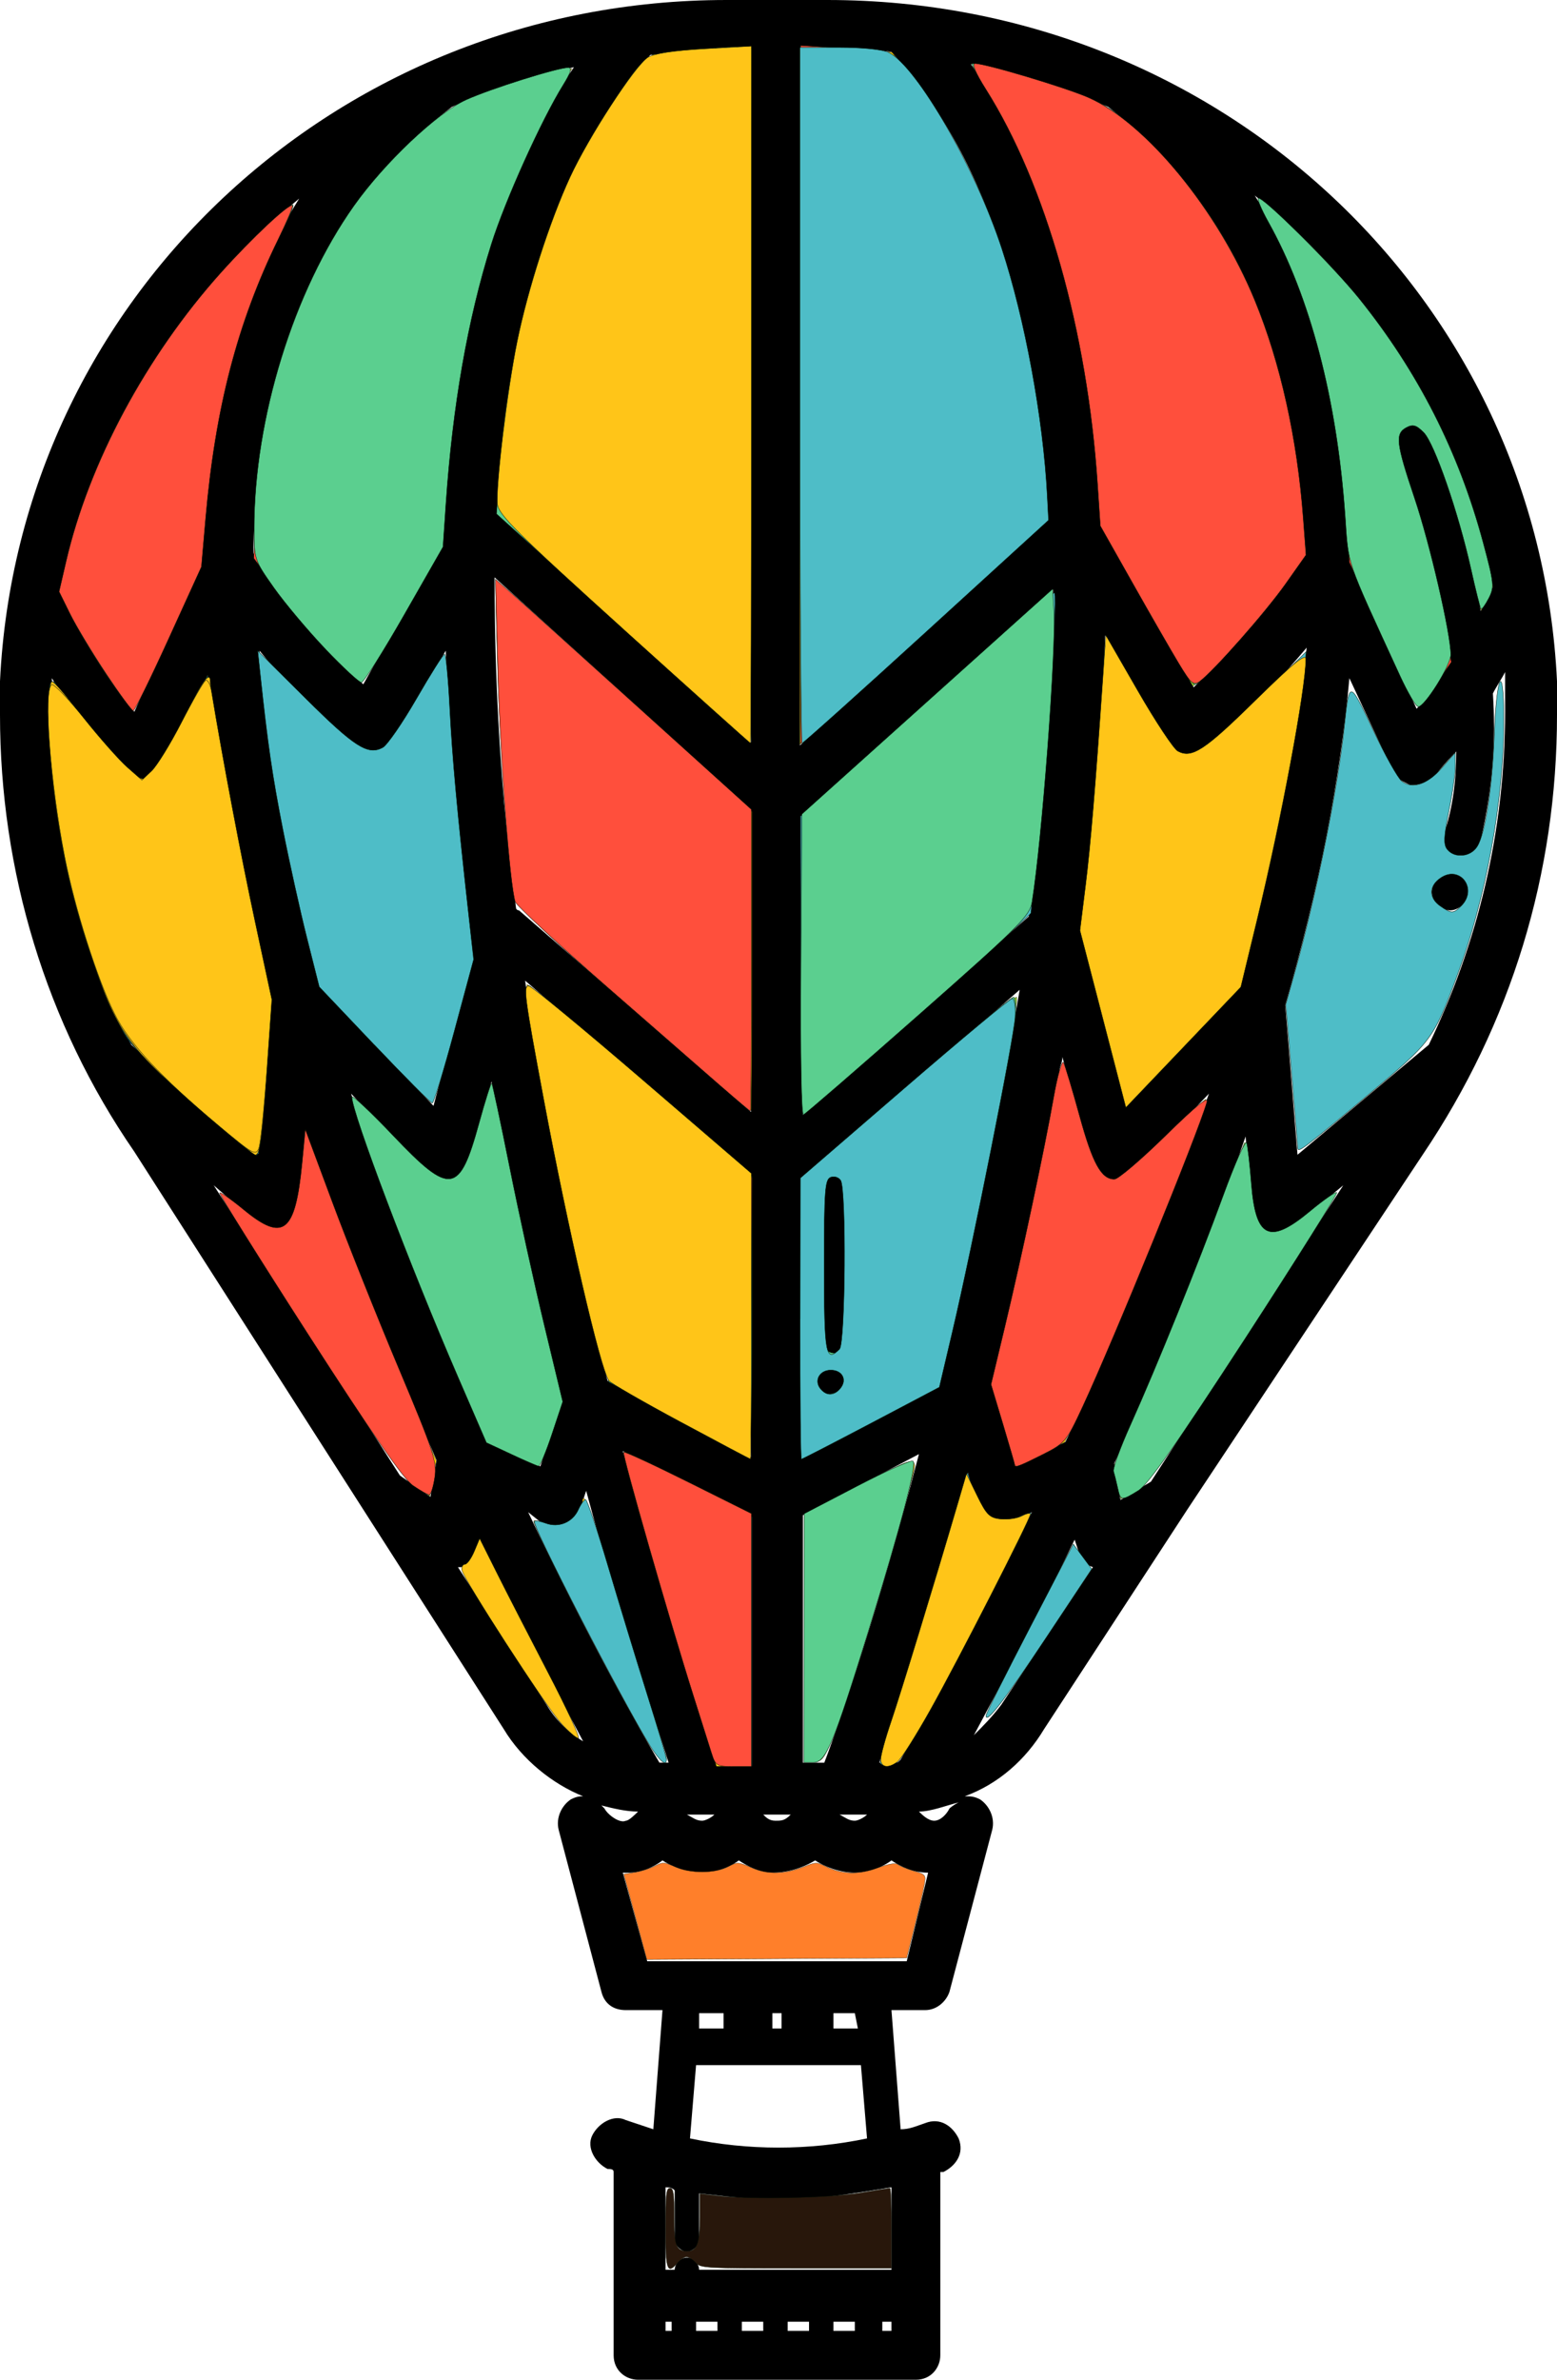 <?xml version="1.0" encoding="UTF-8" standalone="no"?>
<svg
   xmlns:dc="http://purl.org/dc/elements/1.1/"
   xmlns:cc="http://creativecommons.org/ns#"
   xmlns:rdf="http://www.w3.org/1999/02/22-rdf-syntax-ns#"
   xmlns:svg="http://www.w3.org/2000/svg"
   xmlns="http://www.w3.org/2000/svg"
   xmlns:sodipodi="http://sodipodi.sourceforge.net/DTD/sodipodi-0.dtd"
   xmlns:inkscape="http://www.inkscape.org/namespaces/inkscape"
   version="1.1"
   x="0px"
   y="0px"
   viewBox="0 0 51 77.9"
   xml:space="preserve"
   id="svg8"
   sodipodi:docname="air_balloon.svg"
   width="51"
   height="77.9"
   inkscape:version="0.92.0 unknown"><defs
     id="defs12" /><sodipodi:namedview
     pagecolor="#ffffff"
     bordercolor="#666666"
     borderopacity="1"
     objecttolerance="10"
     gridtolerance="10"
     guidetolerance="10"
     inkscape:pageopacity="0"
     inkscape:pageshadow="2"
     inkscape:window-width="1875"
     inkscape:window-height="1056"
     id="namedview10"
     showgrid="false"
     inkscape:zoom="3.776"
     inkscape:cx="10.516615"
     inkscape:cy="24.73497"
     inkscape:window-x="1411"
     inkscape:window-y="24"
     inkscape:window-maximized="1"
     inkscape:current-layer="svg8" /><path
     d="M 51,23.4 C 51,23 51,22.7 51,22.3 50.4,9.8 40,0 27.1,0 H 23.8 C 11,0 0.6,9.8 0,22.3 c 0,0.4 0,0.7 0,1.1 0,5.1 1.5,10.1 4.4,14.3 l 12.1,18.9 c 0.6,1 1.6,1.8 2.6,2.2 -0.1,0 -0.2,0 -0.4,0.1 -0.3,0.2 -0.5,0.6 -0.4,1 l 1.4,5.3 c 0.1,0.4 0.4,0.6 0.8,0.6 h 1.2 l -0.3,3.9 c -0.3,-0.1 -0.6,-0.2 -0.9,-0.3 -0.4,-0.2 -0.9,0.1 -1.1,0.5 -0.2,0.4 0.1,0.9 0.5,1.1 0.1,0 0.2,0 0.2,0.1 v 6 c 0,0.5 0.4,0.8 0.8,0.8 H 30 c 0.5,0 0.8,-0.4 0.8,-0.8 v -6 c 0,0 0.1,0 0.1,0 0.4,-0.2 0.7,-0.6 0.5,-1.1 -0.2,-0.4 -0.6,-0.7 -1.1,-0.5 -0.3,0.1 -0.5,0.2 -0.8,0.2 l -0.3,-3.9 h 1.1 c 0.4,0 0.7,-0.3 0.8,-0.6 l 1.4,-5.3 c 0.1,-0.4 -0.1,-0.8 -0.4,-1 -0.2,-0.1 -0.3,-0.1 -0.5,-0.1 1.1,-0.4 2,-1.2 2.6,-2.2 l 4.7,-7.2 v 0 0 L 46.6,37.8 C 49.5,33.5 51,28.6 51,23.4 Z M 36.7,49.1 36.5,47.9 c 1.5,-3.2 3,-6.9 4.3,-10.7 l 0.2,2.4 c 0,0.3 0.2,0.6 0.5,0.7 0.1,0 0.2,0.1 0.3,0.1 0.2,0 0.4,-0.1 0.5,-0.2 L 44,38.8 37.7,48.5 Z M 13.1,48.3 7,38.8 8.5,40.1 c 0.2,0.1 0.3,0.2 0.5,0.2 0.1,0 0.2,0 0.3,-0.1 0.3,-0.1 0.5,-0.4 0.5,-0.7 L 10,37 c 1.3,3.9 2.9,7.6 4.3,10.8 L 14.1,49 Z M 14.8,3.5 c 1.3,-0.6 2.6,-1 4,-1.3 -2.6,3.7 -4.1,8.9 -4.3,15.6 l -2.6,4.6 C 10.9,21.5 9.1,19.7 8.3,18.1 8.4,12.3 10.2,7 14.8,3.5 Z m 27.9,14.6 c 0,0 0,0 0,0 -0.8,1.6 -2.6,3.4 -3.6,4.4 l -3,-5.3 C 35.8,10.7 34.4,5.7 31.8,2.1 c 1.6,0.3 3.1,0.8 4.5,1.4 4.5,3.5 6.2,8.7 6.4,14.6 z M 34.9,47.2 33.3,48 32.6,45.6 c 0,-0.1 -0.1,-0.2 -0.1,-0.3 0.8,-3.1 1.6,-6.6 2.2,-10.2 0,-0.2 0.1,-0.3 0.1,-0.5 l 0.9,3.4 c 0.1,0.3 0.3,0.5 0.6,0.6 0.3,0.1 0.6,0 0.8,-0.2 l 2.5,-2.6 c -1.5,4.1 -3.1,8 -4.7,11.4 z M 11.5,35.8 14,38.4 c 0.2,0.2 0.5,0.3 0.8,0.2 0.3,-0.1 0.5,-0.3 0.6,-0.6 l 0.7,-2.6 c 0.7,3.7 1.4,7.2 2.3,10.4 L 17.7,48 16,47.2 C 14.4,43.8 12.8,39.9 11.5,35.8 Z m 19.2,9.6 -4.4,2.3 v -9.1 l 7.1,-6.2 c -0.8,4.7 -1.7,9.1 -2.7,13 z m -6.1,2.3 -4.7,-2.5 c -1,-3.9 -2,-8.4 -2.7,-13.1 l 7.4,6.4 z m 0,1.9 v 8.2 H 23.5 C 23,56.4 21.8,52.6 20.4,47.5 Z m 1.7,8.1 v -8.1 l 3.8,-2 c -1.3,5 -2.6,8.8 -3.1,10.1 z m 14.3,-25.4 -3.7,3.9 -1.5,-5.7 c 0.5,-3.5 0.7,-6.7 0.8,-9.7 l 2,3.5 c 0.1,0.2 0.3,0.4 0.6,0.4 0.2,0 0.5,0 0.7,-0.2 0.1,-0.1 1.8,-1.5 3.3,-3.3 -0.4,3.6 -1.2,7.4 -2.2,11.1 z M 33.7,30 26.3,36.5 v -9.8 l 8.2,-7.4 c 0,3.4 -0.3,7.1 -0.8,10.7 z M 24.6,36.4 17,29.8 c 0,0 -0.1,0 -0.1,-0.1 -0.5,-3.6 -0.7,-7.3 -0.7,-10.8 l 8.4,7.6 z m -13,-12 c 0.2,0.2 0.4,0.2 0.7,0.2 0.2,0 0.5,-0.2 0.6,-0.4 l 1.7,-2.9 c 0.1,3.1 0.4,6.4 0.9,10 l -1.3,4.9 -3.7,-3.9 c -1,-3.7 -1.8,-7.4 -2,-11 1.3,1.6 3,3 3.1,3.1 z m 6.2,25.5 c 0.2,0.1 0.5,0.1 0.7,0 0.2,-0.1 0.4,-0.3 0.5,-0.5 l 0.2,-0.6 c 1.1,4.1 2.2,7.3 2.7,8.9 h -0.3 c 0,0 0,0 0,0 -0.6,-1 -2.3,-4 -4.3,-8.2 z m 5.6,9.5 c -0.1,0.1 -0.3,0.2 -0.4,0.2 0,0 0,0 0,0 -0.2,0 -0.3,-0.1 -0.5,-0.2 z m 2.5,0 c -0.2,0.2 -0.3,0.2 -0.5,0.2 -0.2,0 -0.3,-0.1 -0.4,-0.2 z m 2.5,0 c -0.1,0.1 -0.3,0.2 -0.4,0.2 0,0 0,0 0,0 -0.2,0 -0.3,-0.1 -0.5,-0.2 z m 0.9,-1.7 h -0.5 c 0.6,-1.7 1.7,-5.1 2.9,-9.5 l 0.3,1.1 c 0.1,0.2 0.2,0.4 0.5,0.5 0.2,0.1 0.5,0.1 0.7,0 l 0.6,-0.3 c -2,4.1 -3.7,7.1 -4.3,8.1 -0.1,0.1 -0.1,0.1 -0.2,0.1 z M 46.8,34.2 v 0 l -4.3,3.6 -0.4,-4.9 c 1.1,-3.8 1.8,-7.4 2.1,-10.7 l 1.4,3 c 0.1,0.3 0.4,0.4 0.6,0.5 0.3,0 0.6,-0.1 0.8,-0.3 0,0 0.3,-0.4 0.7,-0.8 0,0.9 -0.1,1.8 -0.4,2.7 -0.1,0.3 0.1,0.7 0.5,0.7 0,0 0.1,0 0.1,0 0.3,0 0.5,-0.2 0.6,-0.5 0.4,-1.7 0.5,-3.3 0.4,-4.8 0.1,-0.2 0.3,-0.5 0.4,-0.7 0,0.1 0,0.2 0,0.3 0,0.3 0,0.7 0,1 0,3.9 -0.9,7.6 -2.5,10.9 z m 2.1,-15 C 48.8,19.5 48.7,19.7 48.5,20 48,16.7 46.9,14.3 46.8,14.2 46.7,13.9 46.3,13.8 46,13.9 c -0.3,0.1 -0.4,0.5 -0.3,0.8 0,0 1.4,3.1 1.8,7 -0.4,0.6 -0.7,1.1 -1.1,1.5 l -2.2,-4.8 c -0.1,-4.8 -1.1,-8.8 -3.1,-12 4,3.2 6.8,7.7 7.8,12.8 z M 27.1,1.6 c 0.7,0 1.4,0 2.1,0.1 3.3,3.6 4.8,9.1 5.1,15.3 l -8.1,7.4 V 1.6 h 0.9 c 0,0 0,0 0,0 z m -2.5,0 v 22.7 l -8.3,-7.5 c 0,0 0,0 0,0 0.3,-6.1 1.8,-11.4 5,-15 C 22.2,1.7 23,1.6 23.9,1.6 Z M 9.8,6.5 C 7.8,9.7 6.7,13.7 6.6,18.4 L 4.4,23.3 C 3.6,22.3 2.5,20.7 2,19.3 3,14.2 5.9,9.7 9.8,6.5 Z M 1.7,22.4 c 0,-0.1 0,-0.1 0,-0.2 1,1.7 2.2,3.1 2.3,3.2 0.2,0.2 0.5,0.3 0.8,0.3 0.3,0 0.5,-0.2 0.6,-0.5 l 1.4,-3.1 c 0.3,3.3 1,6.9 2,10.7 l -0.4,5 -4.1,-3.6 c -1.7,-3.3 -2.6,-7 -2.6,-10.8 0,-0.3 0,-0.7 0,-1 z M 17.9,55.8 15,51.3 c 0,0 0.1,0 0.1,0 0.3,-0.1 0.5,-0.3 0.5,-0.6 l 0.1,-0.3 c 1.4,2.8 2.6,5.1 3.4,6.6 -0.5,-0.3 -0.9,-0.7 -1.2,-1.2 z m 1.9,3.4 c 0,0 -0.1,-0.1 -0.1,-0.1 0.4,0.1 0.8,0.2 1.2,0.2 -0.1,0.1 -0.3,0.3 -0.4,0.3 -0.2,0.1 -0.6,-0.2 -0.7,-0.4 z m 3.9,6.7 v 0.5 h -0.8 v -0.5 z m 1.6,0.5 v -0.5 h 0.3 v 0.5 z M 21.8,76 H 22 v 0.3 h -0.2 z m 6.2,0 v 0.3 H 27.3 V 76 Z m -1.5,0.3 H 25.8 V 76 h 0.7 z m -1.5,0 H 24.3 V 76 H 25 Z m -1.5,0 H 22.8 V 76 h 0.7 z m 5.4,0 V 76 h 0.3 v 0.3 z m 0.3,-2 h -6.3 c 0,0 0,0 0,0 0,-0.2 -0.2,-0.4 -0.4,-0.4 -0.2,0 -0.4,0.2 -0.4,0.4 0,0 0,0 0,0 h -0.3 v -2.7 c 0.1,0 0.2,0 0.3,0.1 v 1.6 c 0,0.2 0.2,0.4 0.4,0.4 0.2,0 0.4,-0.2 0.4,-0.4 v -1.5 c 0.9,0.1 1.7,0.2 2.6,0.2 1.3,0 2.5,-0.2 3.7,-0.4 z M 22.6,70 22.8,67.6 h 5.4 l 0.2,2.4 c -1.9,0.4 -3.9,0.4 -5.8,0 z m 5.5,-3.6 H 27.3 V 65.9 H 28 Z m 1.6,-2.2 h -8.5 l -0.8,-2.9 c 0.1,0 0.1,0 0.2,0 0.3,0 0.7,-0.1 1.1,-0.4 0.3,0.2 0.8,0.4 1.3,0.4 0,0 0,0 0,0 0.3,0 0.8,-0.1 1.2,-0.4 0.3,0.2 0.7,0.4 1.1,0.4 0.4,0 0.9,-0.1 1.4,-0.4 0.3,0.2 0.8,0.4 1.3,0.4 0.3,0 0.8,-0.1 1.2,-0.4 0.3,0.2 0.7,0.4 1.2,0.4 z m 1.4,-5 c -0.1,0.2 -0.3,0.4 -0.5,0.4 0,0 0,0 0,0 -0.2,0 -0.4,-0.2 -0.5,-0.3 0.4,0 0.9,-0.2 1.3,-0.3 -0.2,0.1 -0.3,0.2 -0.3,0.2 z m 1.7,-3.4 c -0.3,0.4 -0.6,0.7 -0.9,1 0.8,-1.5 2,-3.7 3.3,-6.4 l 0.1,0.3 c 0.1,0.3 0.2,0.5 0.5,0.6 z M 48.1,29.2 c 0,0.3 -0.3,0.6 -0.6,0.6 -0.3,0 -0.6,-0.3 -0.6,-0.6 0,-0.3 0.3,-0.6 0.6,-0.6 0.3,0 0.6,0.2 0.6,0.6 z M 26.9,44 v -5.2 c 0,-0.2 0.2,-0.4 0.4,-0.4 0.2,0 0.4,0.2 0.4,0.4 V 44 c 0,0.2 -0.2,0.4 -0.4,0.4 -0.3,0 -0.4,-0.2 -0.4,-0.4 z m 0.8,1.2 c 0,0.3 -0.2,0.5 -0.5,0.5 -0.3,0 -0.5,-0.2 -0.5,-0.5 0,-0.3 0.2,-0.5 0.5,-0.5 0.3,0 0.5,0.2 0.5,0.5 z"
     id="path2"
     inkscape:connector-curvature="0" /><path
     style="fill:#28170b;fill-opacity:1;stroke:#001000;stroke-width:0.009;stroke-miterlimit:4;stroke-dasharray:none;stroke-opacity:1"
     d="m 21.802,72.94 c 0,-1.103 0.022,-1.311 0.14,-1.311 0.115,0 0.14,0.164 0.14,0.918 0,0.974 0.064,1.142 0.437,1.142 0.309,0 0.406,-0.268 0.406,-1.12 v -0.758 l 0.632,0.073 c 1.059,0.122 3.638,0.065 4.634,-0.102 0.502,-0.084 0.933,-0.153 0.96,-0.153 0.026,0 0.048,0.59 0.048,1.311 v 1.311 H 26.076 c -3.003,0 -3.129,-0.007 -3.292,-0.187 -0.093,-0.103 -0.227,-0.187 -0.296,-0.187 -0.07,0 -0.199,0.084 -0.287,0.187 -0.347,0.405 -0.4,0.257 -0.4,-1.124 z"
     id="path4510"
     inkscape:connector-curvature="0" /><path
     style="fill:#ff7f2a;fill-opacity:1;stroke:#001000;stroke-width:0.009;stroke-miterlimit:4;stroke-dasharray:none;stroke-opacity:1"
     d="m 20.811,62.745 -0.38,-1.396 0.367,-0.059 c 0.202,-0.032 0.495,-0.125 0.65,-0.205 0.261,-0.135 0.313,-0.133 0.667,0.026 0.489,0.22 1.31,0.218 1.732,-0.004 0.305,-0.161 0.327,-0.16 0.789,0.039 0.526,0.226 1.085,0.207 1.753,-0.06 0.322,-0.129 0.385,-0.128 0.645,0.006 0.517,0.267 1.074,0.286 1.7,0.058 0.38,-0.138 0.604,-0.177 0.679,-0.116 0.061,0.05 0.293,0.145 0.515,0.211 0.396,0.117 0.402,0.126 0.346,0.454 -0.031,0.184 -0.173,0.798 -0.316,1.365 l -0.259,1.03 -4.256,0.024 -4.256,0.024 z"
     id="path4512"
     inkscape:connector-curvature="0" /><path
     style="fill:#99cc33;fill-opacity:1;stroke:#001000;stroke-width:0.009;stroke-miterlimit:4;stroke-dasharray:none;stroke-opacity:1"
     d="m 3.534,22.075 c -0.789,-1.179 -1.489,-2.5 -1.489,-2.81 0,-0.334 0.481,-2.071 0.86,-3.104 C 3.844,13.599 5.258,11.254 7.213,9.016 7.899,8.231 9.438,6.743 9.565,6.743 c 0.026,0 -0.178,0.432 -0.453,0.961 -0.92,1.761 -1.665,3.938 -2.046,5.977 -0.214,1.146 -0.431,3.115 -0.431,3.913 0,0.681 -0.017,0.731 -1.1,3.159 -0.605,1.357 -1.13,2.468 -1.166,2.469 -0.036,10e-4 -0.411,-0.514 -0.833,-1.145 z"
     id="path4514"
     inkscape:connector-curvature="0" /><path
     style="fill:#99cc33;fill-opacity:1;stroke:#001000;stroke-width:0.009;stroke-miterlimit:4;stroke-dasharray:none;stroke-opacity:1"
     d="m 20.441,20.523 -4.123,-3.728 0.073,-1.07 c 0.275,-4.063 1.298,-8.048 2.76,-10.761 0.559,-1.037 1.325,-2.183 1.828,-2.733 l 0.401,-0.439 1.082,-0.099 c 0.595,-0.054 1.322,-0.099 1.615,-0.099 H 24.611 V 12.922 c 0,6.231 -0.011,11.329 -0.023,11.329 -0.013,-7.7e-5 -1.879,-1.678 -4.146,-3.729 z"
     id="path4516"
     inkscape:connector-curvature="0" /><path
     style="fill:#99cc33;fill-opacity:1;stroke:#001000;stroke-width:0.009;stroke-miterlimit:4;stroke-dasharray:none;stroke-opacity:1"
     d="M 37.608,19.858 36.139,17.245 36.038,15.95 C 35.601,10.378 34.365,5.98 32.392,2.971 32.129,2.57 31.914,2.221 31.914,2.194 c 0,-0.145 1.89,0.374 3.35,0.92 0.922,0.345 1.147,0.475 1.764,1.017 3.354,2.944 5.197,7.22 5.609,13.013 0.054,0.752 0.038,0.95 -0.097,1.217 -0.314,0.621 -1.487,2.091 -2.469,3.093 l -0.995,1.015 z"
     id="path4518"
     inkscape:connector-curvature="0" /><path
     style="fill:#99cc33;fill-opacity:1;stroke:#001000;stroke-width:0.009;stroke-miterlimit:4;stroke-dasharray:none;stroke-opacity:1"
     d="m 16.775,47.557 c -0.874,-0.419 -0.711,-0.169 -1.922,-2.94 -1.136,-2.6 -2.974,-7.431 -3.204,-8.427 -0.053,-0.229 0.183,-0.025 1.275,1.103 1.416,1.462 1.505,1.516 2.04,1.239 0.306,-0.158 0.499,-0.611 0.848,-1.991 0.121,-0.476 0.247,-0.866 0.28,-0.866 0.034,0 0.114,0.305 0.178,0.679 0.261,1.51 1.074,5.299 1.569,7.312 l 0.526,2.139 -0.247,0.824 c -0.317,1.06 -0.416,1.314 -0.505,1.304 -0.04,-0.004 -0.417,-0.173 -0.839,-0.376 z"
     id="path4520"
     inkscape:connector-curvature="0" /><path
     style="fill:#99cc33;fill-opacity:1;stroke:#001000;stroke-width:0.009;stroke-miterlimit:4;stroke-dasharray:none;stroke-opacity:1"
     d="m 26.296,43.146 v -4.526 l 3.488,-3.048 c 1.918,-1.676 3.501,-2.995 3.517,-2.931 0.096,0.39 -1.818,9.775 -2.487,12.193 l -0.164,0.592 -2.177,1.123 -2.177,1.123 z m 1.308,2.366 c 0.16,-0.3 0.11,-0.555 -0.141,-0.72 -0.482,-0.316 -1.032,0.293 -0.648,0.717 0.217,0.239 0.662,0.241 0.789,0.002 z m -0.015,-1.242 c 0.16,-0.16 0.16,-5.607 0,-5.768 -0.156,-0.156 -0.357,-0.14 -0.559,0.043 -0.158,0.143 -0.171,0.357 -0.171,2.815 0,1.655 0.037,2.729 0.097,2.841 0.108,0.202 0.461,0.241 0.633,0.069 z"
     id="path4522"
     inkscape:connector-curvature="0" /><path
     style="fill:#99cc33;fill-opacity:1;stroke:#001000;stroke-width:0.009;stroke-miterlimit:4;stroke-dasharray:none;stroke-opacity:1"
     d="m 36.61,48.501 -0.1,-0.566 0.8,-1.8 c 0.894,-2.012 2.304,-5.536 2.993,-7.482 0.25,-0.705 0.463,-1.273 0.473,-1.262 0.011,0.011 0.069,0.567 0.129,1.235 0.06,0.669 0.151,1.293 0.201,1.387 0.118,0.221 0.672,0.453 0.89,0.373 0.093,-0.034 0.497,-0.334 0.899,-0.666 0.401,-0.332 0.75,-0.583 0.776,-0.558 0.025,0.025 -1.314,2.14 -2.977,4.699 -2.895,4.457 -3.043,4.665 -3.504,4.93 l -0.481,0.277 z"
     id="path4524"
     inkscape:connector-curvature="0" /><path
     style="fill:#ffcc00;fill-opacity:1;stroke:#001000;stroke-width:0.009;stroke-miterlimit:4;stroke-dasharray:none;stroke-opacity:1"
     d="M 10.886,21.406 C 9.945,20.444 8.787,18.998 8.486,18.407 8.313,18.069 8.301,17.93 8.358,16.999 8.699,11.497 10.604,7.139 13.94,4.232 14.629,3.631 14.914,3.453 15.639,3.166 16.498,2.828 17.801,2.426 18.418,2.309 l 0.315,-0.06 -0.171,0.257 c -2.325,3.503 -3.712,8.374 -4.03,14.155 l -0.064,1.164 -1.259,2.23 c -0.692,1.227 -1.305,2.23 -1.36,2.23 -0.056,0 -0.489,-0.396 -0.963,-0.88 z"
     id="path4526"
     inkscape:connector-curvature="0" /><path
     style="fill:#ffcc00;fill-opacity:1;stroke:#001000;stroke-width:0.009;stroke-miterlimit:4;stroke-dasharray:none;stroke-opacity:1"
     d="M 26.202,12.98 V 1.593 l 0.866,6.657e-4 c 0.476,3.661e-4 1.156,0.028 1.509,0.061 l 0.643,0.061 0.598,0.756 c 2.378,3.007 3.827,7.264 4.339,12.744 0.053,0.566 0.096,1.205 0.096,1.418 l 7.8e-5,0.388 -3.628,3.315 c -1.996,1.823 -3.807,3.476 -4.026,3.672 l -0.398,0.357 z"
     id="path4528"
     inkscape:connector-curvature="0" /><path
     style="fill:#ffcc00;fill-opacity:1;stroke:#001000;stroke-width:0.009;stroke-miterlimit:4;stroke-dasharray:none;stroke-opacity:1"
     d="m 45.287,20.717 -1.092,-2.411 -0.055,-1.264 C 43.987,13.568 43.126,10.141 41.746,7.515 41.496,7.039 41.325,6.649 41.366,6.649 c 0.041,0 0.566,0.469 1.166,1.042 2.978,2.844 5.082,6.43 6.074,10.35 l 0.292,1.154 -0.192,0.397 -0.192,0.397 -0.113,-0.654 c -0.348,-2.021 -1.396,-5.173 -1.79,-5.385 -0.442,-0.236 -0.933,0.018 -0.933,0.483 0,0.128 0.107,0.504 0.238,0.835 0.627,1.588 1.326,4.321 1.499,5.862 l 0.065,0.577 -0.491,0.71 c -0.27,0.391 -0.518,0.71 -0.55,0.71 -0.032,0 -0.55,-1.085 -1.151,-2.411 z"
     id="path4530"
     inkscape:connector-curvature="0" /><path
     style="fill:#ffcc00;fill-opacity:1;stroke:#001000;stroke-width:0.009;stroke-miterlimit:4;stroke-dasharray:none;stroke-opacity:1"
     d="m 33.288,47.87 c -0.09,-0.154 -0.719,-2.462 -0.719,-2.636 0,-0.103 0.189,-0.951 0.42,-1.886 0.542,-2.195 1.183,-5.178 1.512,-7.041 0.143,-0.811 0.29,-1.443 0.326,-1.404 0.036,0.038 0.241,0.741 0.455,1.561 0.214,0.82 0.448,1.604 0.519,1.742 0.154,0.299 0.607,0.508 0.925,0.429 0.125,-0.031 0.799,-0.655 1.5,-1.387 0.7,-0.732 1.272,-1.3 1.272,-1.263 0,0.367 -3.003,7.738 -4.216,10.348 l -0.406,0.874 -0.73,0.367 c -0.792,0.398 -0.797,0.4 -0.858,0.297 z"
     id="path4532"
     inkscape:connector-curvature="0" /><path
     style="fill:#ffcc00;fill-opacity:1;stroke:#001000;stroke-width:0.009;stroke-miterlimit:4;stroke-dasharray:none;stroke-opacity:1"
     d="M 22.317,46.483 C 21.132,45.849 20.108,45.296 20.041,45.254 19.853,45.138 18.923,41.297 18.154,37.466 17.807,35.735 17.216,32.271 17.261,32.226 c 0.018,-0.018 1.678,1.392 3.691,3.133 l 3.659,3.165 v 4.568 c 0,2.512 -0.032,4.563 -0.07,4.557 -0.039,-0.006 -1.039,-0.531 -2.224,-1.165 z"
     id="path4534"
     inkscape:connector-curvature="0" /><path
     style="fill:#ffcc00;fill-opacity:1;stroke:#001000;stroke-width:0.009;stroke-miterlimit:4;stroke-dasharray:none;stroke-opacity:1"
     d="m 13.585,48.621 c -0.444,-0.319 -0.774,-0.793 -3.399,-4.881 -1.599,-2.491 -2.89,-4.546 -2.868,-4.568 0.022,-0.022 0.311,0.191 0.642,0.474 0.759,0.648 0.983,0.739 1.364,0.554 0.351,-0.17 0.463,-0.44 0.534,-1.295 0.03,-0.36 0.08,-0.904 0.111,-1.208 l 0.056,-0.552 0.584,1.629 c 0.743,2.073 1.613,4.252 2.768,6.927 l 0.913,2.114 -0.107,0.579 -0.107,0.579 z"
     id="path4536"
     inkscape:connector-curvature="0" /><path
     style="fill:#6699ff;fill-opacity:1;stroke:#001000;stroke-width:0.009;stroke-miterlimit:4;stroke-dasharray:none;stroke-opacity:1"
     d="M 6.31,35.945 4.254,34.13 3.811,33.147 C 2.885,31.088 2.187,28.589 1.915,26.358 1.778,25.242 1.617,22.198 1.699,22.286 c 0.024,0.025 0.343,0.489 0.709,1.029 1.085,1.603 1.596,2.181 2.053,2.327 0.622,0.198 0.724,0.08 1.572,-1.811 l 0.741,-1.653 0.07,0.592 c 0.318,2.677 0.881,5.75 1.569,8.556 l 0.372,1.516 -0.187,2.329 C 8.495,36.452 8.4,37.559 8.388,37.63 8.375,37.704 7.482,36.98 6.31,35.945 Z"
     id="path4538"
     inkscape:connector-curvature="0" /><path
     style="opacity:1;fill:#5bcf8f;fill-opacity:1;stroke:#001000;stroke-width:0.013;stroke-miterlimit:4;stroke-dasharray:none;stroke-opacity:1"
     d="m 26.365,31.5 0.011,-4.882 3.995,-3.589 3.995,-3.589 0.041,1.205 c 0.062,1.828 -0.507,8.849 -0.754,9.299 -0.068,0.123 -6.34,5.674 -7.071,6.256 -0.215,0.171 -0.227,-0.1 -0.217,-4.701 z"
     id="path4614"
     inkscape:connector-curvature="0" /><path
     style="opacity:1;fill:#5bcf8f;fill-opacity:1;stroke:#001000;stroke-width:0.013;stroke-miterlimit:4;stroke-dasharray:none;stroke-opacity:1"
     d="M 3.476,22.071 C 3.045,21.428 2.525,20.558 2.32,20.139 L 1.947,19.377 2.182,18.363 C 3.101,14.393 5.481,10.442 8.847,7.298 9.229,6.941 9.569,6.676 9.601,6.708 9.634,6.741 9.395,7.28 9.07,7.905 7.855,10.246 7.025,13.375 6.742,16.686 L 6.583,18.539 5.525,20.89 c -0.582,1.293 -1.105,2.351 -1.162,2.351 -0.058,0 -0.457,-0.526 -0.887,-1.17 z"
     id="path4616"
     inkscape:connector-curvature="0" /><path
     style="opacity:1;fill:#5bcf8f;fill-opacity:1;stroke:#001000;stroke-width:0.013;stroke-miterlimit:4;stroke-dasharray:none;stroke-opacity:1"
     d="m 20.414,20.571 -4.153,-3.749 0.093,-1.326 c 0.325,-4.639 1.619,-8.962 3.557,-11.884 1.303,-1.965 1.131,-1.85 2.98,-2.001 0.885,-0.072 1.639,-0.101 1.676,-0.064 0.037,0.037 0.052,5.176 0.034,11.42 l -0.034,11.353 z"
     id="path4618"
     inkscape:connector-curvature="0" /><path
     style="opacity:1;fill:#5bcf8f;fill-opacity:1;stroke:#001000;stroke-width:0.013;stroke-miterlimit:4;stroke-dasharray:none;stroke-opacity:1"
     d="m 37.531,19.831 -1.469,-2.615 -0.09,-1.324 C 35.617,10.689 34.29,6.019 32.266,2.851 32.011,2.451 31.818,2.108 31.837,2.089 c 0.076,-0.076 2.198,0.515 3.312,0.923 1.039,0.381 1.308,0.552 2.241,1.426 3.084,2.889 4.752,6.734 5.245,12.094 l 0.144,1.567 -0.603,0.908 c -0.599,0.902 -2.779,3.344 -3.04,3.407 -0.075,0.018 -0.797,-1.144 -1.605,-2.582 z"
     id="path4620"
     inkscape:connector-curvature="0" /><path
     style="opacity:1;fill:#5bcf8f;fill-opacity:1;stroke:#001000;stroke-width:0.013;stroke-miterlimit:4;stroke-dasharray:none;stroke-opacity:1"
     d="M 16.741,47.602 15.932,47.225 14.996,45.065 c -1.546,-3.566 -3.477,-8.66 -3.469,-9.155 0.001,-0.086 0.612,0.485 1.357,1.269 1.87,1.966 2.166,1.922 2.807,-0.414 0.204,-0.743 0.391,-1.33 0.416,-1.305 0.025,0.025 0.29,1.264 0.588,2.752 0.298,1.489 0.811,3.824 1.14,5.189 l 0.598,2.483 -0.353,1.06 c -0.194,0.583 -0.393,1.054 -0.441,1.048 -0.049,-0.006 -0.452,-0.181 -0.897,-0.389 z"
     id="path4622"
     inkscape:connector-curvature="0" /><path
     style="opacity:1;fill:#5bcf8f;fill-opacity:1;stroke:#001000;stroke-width:0.013;stroke-miterlimit:4;stroke-dasharray:none;stroke-opacity:1"
     d="m 26.222,43.175 v -4.562 l 3.435,-2.994 c 1.889,-1.647 3.483,-2.987 3.542,-2.979 0.059,0.009 0.09,0.266 0.069,0.572 -0.078,1.136 -2.359,12.002 -2.562,12.204 -0.066,0.066 -4.377,2.322 -4.437,2.322 -0.026,0 -0.047,-2.053 -0.047,-4.562 z m 1.398,2.156 c 0.121,-0.381 -0.264,-0.688 -0.621,-0.497 -0.242,0.13 -0.332,0.523 -0.158,0.696 0.204,0.204 0.691,0.079 0.78,-0.2 z m -0.021,-1.246 c 0.105,-0.273 0.105,-5.134 0,-5.407 -0.11,-0.287 -0.411,-0.263 -0.577,0.047 -0.146,0.273 -0.192,4.757 -0.054,5.272 0.092,0.343 0.511,0.401 0.631,0.088 z"
     id="path4624"
     inkscape:connector-curvature="0" /><path
     style="opacity:1;fill:#5bcf8f;fill-opacity:1;stroke:#001000;stroke-width:0.013;stroke-miterlimit:4;stroke-dasharray:none;stroke-opacity:1"
     d="m 36.608,48.698 c -0.044,-0.2 -0.104,-0.441 -0.133,-0.534 -0.029,-0.094 0.218,-0.773 0.549,-1.509 0.873,-1.942 2.236,-5.313 3.043,-7.524 0.386,-1.056 0.73,-1.831 0.767,-1.721 0.036,0.109 0.105,0.705 0.153,1.324 0.14,1.804 0.593,2.019 1.921,0.914 0.446,-0.371 0.84,-0.645 0.877,-0.609 0.036,0.036 -1.312,2.184 -2.996,4.774 -2.225,3.421 -3.182,4.782 -3.501,4.979 -0.56,0.346 -0.585,0.343 -0.68,-0.093 z"
     id="path4626"
     inkscape:connector-curvature="0" /><path
     style="opacity:1;fill:#4ebdc7;fill-opacity:1;stroke:#001000;stroke-width:0.013;stroke-miterlimit:4;stroke-dasharray:none;stroke-opacity:1"
     d="M 6.341,36.022 C 4.324,34.261 4.257,34.186 3.779,33.139 3.098,31.649 2.456,29.632 2.12,27.926 1.866,26.633 1.562,22.675 1.697,22.406 c 0.029,-0.059 0.391,0.387 0.802,0.99 1.075,1.576 1.731,2.228 2.239,2.228 0.447,0 0.347,0.157 1.563,-2.452 l 0.493,-1.057 0.181,1.39 c 0.263,2.025 0.803,4.916 1.359,7.281 l 0.487,2.07 -0.163,2.045 c -0.089,1.125 -0.181,2.243 -0.204,2.487 l -0.041,0.442 z"
     id="path4628"
     inkscape:connector-curvature="0" /><path
     style="opacity:1;fill:#4ebdc7;fill-opacity:1;stroke:#001000;stroke-width:0.013;stroke-miterlimit:4;stroke-dasharray:none;stroke-opacity:1"
     d="M 12.299,34.179 10.496,32.282 9.956,30.046 C 9.334,27.473 8.807,24.574 8.683,23.042 8.636,22.46 8.572,21.857 8.54,21.702 8.503,21.524 9.065,21.995 10.079,22.993 c 1.4,1.378 1.652,1.572 2.041,1.572 0.568,0 0.669,-0.109 1.605,-1.729 l 0.778,-1.345 0.085,0.776 c 0.047,0.427 0.154,1.729 0.238,2.894 0.084,1.165 0.266,3.012 0.404,4.105 l 0.251,1.986 -0.605,2.317 c -0.333,1.274 -0.643,2.36 -0.69,2.412 -0.047,0.052 -0.896,-0.759 -1.888,-1.802 z"
     id="path4630"
     inkscape:connector-curvature="0" /><path
     style="opacity:1;fill:#4ebdc7;fill-opacity:1;stroke:#001000;stroke-width:0.013;stroke-miterlimit:4;stroke-dasharray:none;stroke-opacity:1"
     d="m 26.222,31.599 v -4.883 l 4.137,-3.726 c 2.275,-2.049 4.159,-3.661 4.185,-3.581 0.094,0.283 -0.264,5.919 -0.517,8.135 -0.142,1.239 -0.257,2.293 -0.257,2.341 0,0.1 -7.361,6.598 -7.475,6.598 -0.04,0 -0.073,-2.198 -0.073,-4.883 z"
     id="path4632"
     inkscape:connector-curvature="0" /><path
     style="opacity:1;fill:#4ebdc7;fill-opacity:1;stroke:#001000;stroke-width:0.013;stroke-miterlimit:4;stroke-dasharray:none;stroke-opacity:1"
     d="m 42.508,37.583 c -9.25e-4,-0.059 -0.09,-1.14 -0.197,-2.403 l -0.196,-2.296 0.321,-1.147 c 0.67,-2.391 1.383,-5.93 1.592,-7.9 0.17,-1.597 0.163,-1.597 0.944,0.051 0.393,0.829 0.819,1.589 0.947,1.687 0.347,0.269 0.843,0.1 1.323,-0.452 l 0.428,-0.492 0.002,0.428 c 0.001,0.235 -0.094,0.906 -0.212,1.49 -0.171,0.85 -0.181,1.102 -0.05,1.261 0.245,0.295 0.76,0.242 0.975,-0.1 0.267,-0.424 0.494,-1.907 0.561,-3.658 0.077,-2.024 0.307,-2.407 0.313,-0.52 0.007,2.645 -0.577,5.854 -1.533,8.416 -0.777,2.082 -0.82,2.139 -2.932,3.907 -2.081,1.742 -2.283,1.895 -2.286,1.727 z m 5.355,-7.929 c 0.545,-0.545 -0.024,-1.341 -0.661,-0.924 -0.402,0.263 -0.414,0.656 -0.028,0.926 0.367,0.257 0.431,0.257 0.689,-0.002 z"
     id="path4634"
     inkscape:connector-curvature="0" /><path
     style="opacity:1;fill:#4ebdc7;fill-opacity:1;stroke:#001000;stroke-width:0.013;stroke-miterlimit:4;stroke-dasharray:none;stroke-opacity:1"
     d=""
     id="path4636"
     inkscape:connector-curvature="0" /><path
     style="opacity:1;fill:#4ebdc7;fill-opacity:1;stroke:#001000;stroke-width:0.013;stroke-miterlimit:4;stroke-dasharray:none;stroke-opacity:1"
     d="M 18.45,56.442 C 18.227,56.206 17.376,54.974 16.561,53.703 15.282,51.711 15.106,51.371 15.283,51.241 c 0.113,-0.083 0.257,-0.289 0.32,-0.459 0.098,-0.266 0.337,0.127 1.728,2.844 0.888,1.734 1.594,3.173 1.569,3.198 -0.025,0.025 -0.228,-0.147 -0.451,-0.383 z"
     id="path4638"
     inkscape:connector-curvature="0" /><path
     style="opacity:1;fill:#4ebdc7;fill-opacity:1;stroke:#001000;stroke-width:0.013;stroke-miterlimit:4;stroke-dasharray:none;stroke-opacity:1"
     d="m 22.671,55.186 c -0.898,-2.895 -2.143,-7.218 -2.143,-7.438 0,-0.078 0.924,0.319 2.052,0.882 l 2.052,1.024 v 4.074 4.074 h -0.576 -0.576 z"
     id="path4640"
     inkscape:connector-curvature="0" /><path
     style="opacity:1;fill:#5bcf8f;fill-opacity:1;stroke:#001000;stroke-width:0.013;stroke-miterlimit:4;stroke-dasharray:none;stroke-opacity:1"
     d="m 28.917,57.475 c 0.204,-0.533 1.569,-4.95 2.067,-6.692 0.302,-1.056 0.585,-2.039 0.629,-2.185 0.062,-0.205 0.127,-0.117 0.291,0.395 0.248,0.775 0.676,1.02 1.341,0.769 0.216,-0.081 0.392,-0.117 0.392,-0.079 0,0.146 -2.82,5.596 -3.481,6.727 -0.525,0.899 -0.774,1.203 -1.01,1.236 -0.245,0.035 -0.295,-0.003 -0.23,-0.173 z"
     id="path4642"
     inkscape:connector-curvature="0" /><path
     style="opacity:1;fill:#5bcf8f;fill-opacity:1;stroke:#001000;stroke-width:0.013;stroke-miterlimit:4;stroke-dasharray:none;stroke-opacity:1"
     d="m 22.123,46.408 -2.179,-1.167 -0.237,-0.837 c -0.385,-1.362 -1.386,-5.948 -1.874,-8.584 -0.589,-3.18 -0.649,-3.609 -0.499,-3.554 0.068,0.025 1.738,1.44 3.711,3.144 l 3.588,3.098 v 4.549 c 0,3.559 -0.036,4.545 -0.166,4.533 -0.091,-0.008 -1.146,-0.54 -2.345,-1.182 z"
     id="path4644"
     inkscape:connector-curvature="0" /><path
     style="opacity:1;fill:#5bcf8f;fill-opacity:1;stroke:#001000;stroke-width:0.013;stroke-miterlimit:4;stroke-dasharray:none;stroke-opacity:1"
     d="m 13.521,48.57 c -0.249,-0.196 -1.056,-1.283 -1.793,-2.415 -2.801,-4.303 -4.343,-6.769 -4.275,-6.837 0.039,-0.039 0.271,0.103 0.515,0.315 0.674,0.586 0.994,0.723 1.302,0.559 0.4,-0.214 0.497,-0.497 0.601,-1.766 0.053,-0.643 0.141,-1.119 0.195,-1.059 0.054,0.06 0.472,1.122 0.929,2.36 0.457,1.238 1.388,3.562 2.071,5.164 1.113,2.613 1.232,2.971 1.158,3.476 -0.045,0.31 -0.12,0.562 -0.167,0.561 -0.046,-8.08e-4 -0.288,-0.162 -0.537,-0.358 z"
     id="path4646"
     inkscape:connector-curvature="0" /><path
     style="opacity:1;fill:#5bcf8f;fill-opacity:1;stroke:#001000;stroke-width:0.013;stroke-miterlimit:4;stroke-dasharray:none;stroke-opacity:1"
     d="m 32.969,46.923 c -0.46,-1.546 -0.458,-1.6 0.251,-4.686 0.368,-1.599 0.863,-3.905 1.101,-5.124 0.238,-1.219 0.472,-2.172 0.521,-2.119 0.049,0.053 0.278,0.781 0.509,1.618 0.688,2.493 0.927,2.553 2.807,0.706 0.718,-0.706 1.306,-1.241 1.306,-1.19 0,0.302 -2.306,6.013 -3.743,9.269 -0.792,1.796 -0.82,1.837 -1.441,2.152 -0.348,0.177 -0.722,0.321 -0.831,0.321 -0.13,0 -0.293,-0.322 -0.479,-0.947 z"
     id="path4648"
     inkscape:connector-curvature="0" /><path
     style="opacity:1;fill:#ff4f3c;fill-opacity:1;stroke:#001000;stroke-width:0.013;stroke-miterlimit:4;stroke-dasharray:none;stroke-opacity:1"
     d="M 10.85,21.386 C 10.321,20.84 9.533,19.917 9.1,19.335 L 8.312,18.275 8.386,16.753 C 8.623,11.846 10.458,7.532 13.55,4.609 c 0.555,-0.525 1.235,-1.068 1.511,-1.207 0.801,-0.402 3.614,-1.276 3.614,-1.123 0,0.039 -0.202,0.407 -0.449,0.817 -2.051,3.406 -3.296,7.9 -3.639,13.126 l -0.108,1.655 -1.138,1.986 c -1.642,2.866 -1.355,2.692 -2.491,1.521 z"
     id="path4650"
     inkscape:connector-curvature="0" /><path
     style="opacity:1;fill:#ff4f3c;fill-opacity:1;stroke:#001000;stroke-width:0.013;stroke-miterlimit:4;stroke-dasharray:none;stroke-opacity:1"
     d="M 26.222,12.916 V 1.491 l 1.49,0.095 c 1.709,0.108 1.553,0.005 2.801,1.86 2.06,3.062 3.327,7.277 3.726,12.394 l 0.089,1.139 -3.76,3.429 c -2.068,1.886 -3.892,3.543 -4.053,3.681 l -0.292,0.252 z"
     id="path4652"
     inkscape:connector-curvature="0" /><path
     style="opacity:1;fill:#ff4f3c;fill-opacity:1;stroke:#001000;stroke-width:0.013;stroke-miterlimit:4;stroke-dasharray:none;stroke-opacity:1"
     d="M 46.109,22.554 C 45.966,22.24 45.477,21.179 45.024,20.195 L 44.199,18.408 44.084,16.708 C 43.847,13.183 43.079,10.187 41.729,7.511 41.5,7.059 41.363,6.689 41.423,6.689 c 0.175,0 2.837,2.774 3.494,3.641 1.693,2.235 3.122,5.228 3.749,7.848 0.191,0.8 0.202,1.03 0.065,1.362 -0.091,0.219 -0.184,0.38 -0.206,0.358 -0.023,-0.023 -0.135,-0.493 -0.249,-1.046 -0.419,-2.029 -1.249,-4.441 -1.654,-4.808 -0.317,-0.287 -0.774,-0.164 -0.872,0.234 -0.039,0.159 0.107,0.776 0.326,1.373 0.472,1.289 0.978,3.237 1.259,4.852 l 0.204,1.17 -0.385,0.559 c -0.652,0.947 -0.746,0.976 -1.045,0.321 z"
     id="path4654"
     inkscape:connector-curvature="0" /><path
     style="opacity:1;fill:#ff4f3c;fill-opacity:1;stroke:#001000;stroke-width:0.013;stroke-miterlimit:4;stroke-dasharray:none;stroke-opacity:1"
     d="M 13.522,48.625 C 13.215,48.415 12.162,46.897 10.111,43.709 8.479,41.173 7.167,39.074 7.196,39.045 c 0.029,-0.029 0.385,0.221 0.792,0.556 1.294,1.065 1.684,0.754 1.905,-1.518 l 0.108,-1.114 0.891,2.393 c 0.49,1.316 1.463,3.752 2.163,5.413 1.148,2.726 1.263,3.075 1.186,3.587 -0.047,0.312 -0.128,0.568 -0.18,0.568 -0.052,0 -0.295,-0.137 -0.539,-0.304 z"
     id="path4656"
     inkscape:connector-curvature="0" /><path
     style="opacity:1;fill:#ff4f3c;fill-opacity:1;stroke:#001000;stroke-width:0.013;stroke-miterlimit:4;stroke-dasharray:none;stroke-opacity:1"
     d="m 22.25,46.5 c -2.106,-1.12 -2.331,-1.274 -2.468,-1.685 -0.592,-1.777 -2.658,-11.973 -2.537,-12.516 0.032,-0.144 5.991,4.854 7.092,5.949 l 0.3,0.298 -0.035,4.594 -0.035,4.594 z"
     id="path4658"
     inkscape:connector-curvature="0" /><path
     style="opacity:1;fill:#ff4f3c;fill-opacity:1;stroke:#001000;stroke-width:0.013;stroke-miterlimit:4;stroke-dasharray:none;stroke-opacity:1"
     d="m 33.24,47.958 c 0,-0.025 -0.175,-0.628 -0.389,-1.342 L 32.461,45.319 32.909,43.45 c 0.56,-2.339 1.304,-5.834 1.605,-7.539 0.126,-0.715 0.272,-1.221 0.323,-1.126 0.052,0.096 0.289,0.884 0.527,1.751 0.427,1.553 0.71,2.065 1.14,2.065 0.12,0 0.872,-0.641 1.671,-1.423 1.021,-1.001 1.423,-1.325 1.355,-1.092 -0.312,1.069 -3.042,7.754 -4.064,9.955 -0.534,1.149 -0.577,1.201 -1.319,1.575 -0.742,0.374 -0.907,0.437 -0.907,0.342 z"
     id="path4660"
     inkscape:connector-curvature="0" /><path
     style="opacity:1;fill:#4ebdc7;fill-opacity:1;stroke:#001000;stroke-width:0.013;stroke-miterlimit:4;stroke-dasharray:none;stroke-opacity:1"
     d="m 28.842,57.729 c -0.04,-0.04 0.123,-0.651 0.363,-1.357 0.378,-1.114 1.147,-3.633 2.191,-7.177 l 0.292,-0.993 0.224,0.662 c 0.302,0.893 0.72,1.142 1.385,0.825 0.26,-0.124 0.472,-0.193 0.472,-0.154 0,0.13 -2.358,4.732 -3.252,6.346 -0.484,0.874 -0.975,1.663 -1.09,1.755 -0.222,0.175 -0.465,0.214 -0.585,0.093 z"
     id="path4662"
     inkscape:connector-curvature="0" /><path
     style="opacity:1;fill:#4ebdc7;fill-opacity:1;stroke:#001000;stroke-width:0.013;stroke-miterlimit:4;stroke-dasharray:none;stroke-opacity:1"
     d="m 36.165,33.345 -0.717,-2.74 0.225,-2.126 c 0.3,-2.845 0.475,-5.209 0.478,-6.489 0.002,-0.648 0.05,-1.004 0.126,-0.927 0.067,0.069 0.549,0.87 1.071,1.78 0.522,0.91 1.018,1.699 1.102,1.752 0.085,0.054 0.324,0.099 0.531,0.1 0.306,0.002 0.701,-0.316 2.092,-1.682 l 1.715,-1.684 -0.085,0.591 c -0.447,3.109 -0.976,5.752 -1.956,9.771 -0.115,0.472 -0.454,0.905 -1.916,2.45 -0.977,1.032 -1.815,1.892 -1.862,1.91 -0.047,0.018 -0.408,-1.2 -0.803,-2.707 z"
     id="path4664"
     inkscape:connector-curvature="0" /><path
     style="opacity:1;fill:#43a2ab;fill-opacity:1;stroke:#001000;stroke-width:0.013;stroke-miterlimit:4;stroke-dasharray:none;stroke-opacity:1"
     d="M 6.252,35.979 C 4.345,34.273 4.198,34.106 3.77,33.172 2.609,30.636 1.943,27.851 1.718,24.588 c -0.147,-2.132 -0.107,-2.579 0.188,-2.092 0.082,0.136 0.579,0.828 1.103,1.537 0.946,1.281 1.505,1.719 1.964,1.543 0.114,-0.044 0.57,-0.84 1.015,-1.77 l 0.808,-1.69 0.299,2.062 c 0.348,2.399 0.701,4.225 1.316,6.81 l 0.441,1.854 -0.182,2.119 c -0.1,1.165 -0.184,2.283 -0.187,2.483 -0.003,0.2 -0.05,0.361 -0.104,0.357 -0.055,-0.004 -1.012,-0.823 -2.127,-1.821 z"
     id="path4666"
     inkscape:connector-curvature="0" /><path
     style="opacity:1;fill:#43a2ab;fill-opacity:1;stroke:#001000;stroke-width:0.013;stroke-miterlimit:4;stroke-dasharray:none;stroke-opacity:1"
     d="M 6.218,35.969 C 4.161,34.14 4.155,34.133 3.667,32.996 2.577,30.461 1.979,28.025 1.727,25.095 1.562,23.187 1.558,22.279 1.714,22.336 c 0.067,0.024 0.588,0.668 1.159,1.431 0.571,0.763 1.234,1.5 1.473,1.638 0.405,0.233 0.453,0.235 0.676,0.033 0.132,-0.119 0.561,-0.899 0.954,-1.733 0.393,-0.834 0.752,-1.518 0.799,-1.52 0.046,-0.002 0.125,0.339 0.176,0.758 0.214,1.776 0.893,5.492 1.392,7.618 l 0.537,2.288 -0.201,2.375 c -0.11,1.306 -0.201,2.422 -0.201,2.479 0,0.241 -0.298,0.012 -2.261,-1.733 z"
     id="path4668"
     inkscape:connector-curvature="0" /><path
     style="opacity:1;fill:#43a2ab;fill-opacity:1;stroke:#001000;stroke-width:0.013;stroke-miterlimit:4;stroke-dasharray:none;stroke-opacity:1"
     d="M 7.419,37.056 C 4.706,34.714 4.208,34.192 3.752,33.208 3.125,31.853 2.447,29.755 2.138,28.206 1.713,26.084 1.433,22.314 1.7,22.314 c 0.059,0 0.393,0.389 0.742,0.865 0.349,0.476 0.936,1.194 1.303,1.596 1.011,1.106 1.153,1.042 2.145,-0.971 0.439,-0.892 0.838,-1.622 0.886,-1.622 0.048,0 0.159,0.521 0.246,1.159 0.241,1.749 0.883,5.148 1.408,7.448 l 0.468,2.052 -0.146,1.92 C 8.571,37.144 8.488,37.808 8.371,37.803 8.321,37.801 7.893,37.465 7.419,37.056 Z"
     id="path4670"
     inkscape:connector-curvature="0" /><path
     style="opacity:1;fill:#ffc518;fill-opacity:1;stroke:#001000;stroke-width:0.013;stroke-miterlimit:4;stroke-dasharray:none;stroke-opacity:1"
     d="M 20.772,33.072 C 18.21,30.86 16.953,29.688 16.901,29.464 16.7,28.605 16.391,24.734 16.308,22.049 c -0.051,-1.639 -0.079,-3 -0.064,-3.025 0.015,-0.025 1.909,1.661 4.209,3.747 l 4.181,3.793 v 4.893 c 0,2.691 -0.015,4.892 -0.033,4.892 -0.018,-2.65e-4 -1.741,-1.475 -3.828,-3.277 z"
     id="path4672"
     inkscape:connector-curvature="0" /><path
     style="opacity:1;fill:#ffc518;fill-opacity:1;stroke:#001000;stroke-width:0.013;stroke-miterlimit:4;stroke-dasharray:none;stroke-opacity:1"
     d="M 6.954,36.669 C 4.106,34.22 3.84,33.851 2.915,31.071 2.337,29.337 1.94,27.496 1.733,25.596 1.563,24.034 1.55,22.314 1.709,22.314 c 0.064,0 0.454,0.449 0.867,0.998 0.982,1.304 1.829,2.18 2.108,2.18 0.263,0 0.742,-0.727 1.47,-2.23 0.471,-0.973 0.735,-1.314 0.735,-0.949 0,0.451 1.01,5.944 1.466,7.969 l 0.546,2.426 -0.154,2.251 c -0.158,2.305 -0.231,2.847 -0.383,2.847 -0.048,0 -0.682,-0.512 -1.409,-1.137 z"
     id="path4674"
     inkscape:connector-curvature="0" /><path
     style="opacity:1;fill:#ffc518;fill-opacity:1;stroke:#001000;stroke-width:0.013;stroke-miterlimit:4;stroke-dasharray:none;stroke-opacity:1"
     d="m 36.126,33.356 -0.752,-2.898 0.181,-1.457 c 0.165,-1.324 0.323,-3.223 0.574,-6.886 l 0.091,-1.324 1.057,1.833 c 0.581,1.008 1.168,1.892 1.303,1.964 0.46,0.246 0.874,-0.024 2.535,-1.657 1.239,-1.217 1.659,-1.561 1.658,-1.356 -0.005,0.991 -0.805,5.263 -1.6,8.551 l -0.529,2.185 -1.883,1.972 -1.883,1.972 z"
     id="path4676"
     inkscape:connector-curvature="0" /><path
     style="opacity:1;fill:#ffc518;fill-opacity:1;stroke:#001000;stroke-width:0.013;stroke-miterlimit:4;stroke-dasharray:none;stroke-opacity:1"
     d="m 20.98,56.576 c -0.699,-1.21 -3.497,-6.627 -3.497,-6.771 0,-0.05 0.115,-0.029 0.256,0.046 0.141,0.075 0.369,0.137 0.507,0.137 0.286,0 0.826,-0.521 0.826,-0.796 0,-0.433 0.258,0.15 0.588,1.326 0.32,1.141 1.986,6.538 2.152,6.97 0.038,0.099 0.008,0.18 -0.066,0.18 -0.074,0 -0.419,-0.492 -0.766,-1.092 z"
     id="path4678"
     inkscape:connector-curvature="0" /><path
     style="opacity:1;fill:#ffc518;fill-opacity:1;stroke:#001000;stroke-width:0.013;stroke-miterlimit:4;stroke-dasharray:none;stroke-opacity:1"
     d="m 26.355,53.638 v -4.031 l 1.622,-0.86 c 2.311,-1.225 2.131,-1.246 1.741,0.204 -0.546,2.028 -1.773,6.044 -2.269,7.427 -0.41,1.142 -0.5,1.291 -0.778,1.291 h -0.315 z"
     id="path4680"
     inkscape:connector-curvature="0" /><path
     style="opacity:1;fill:#ffc518;fill-opacity:1;stroke:#001000;stroke-width:0.013;stroke-miterlimit:4;stroke-dasharray:none;stroke-opacity:1"
     d="m 32.313,56.169 c 0,-0.033 0.641,-1.308 1.423,-2.834 l 1.423,-2.774 0.273,0.409 0.273,0.409 -1.558,2.339 c -1.361,2.043 -1.834,2.676 -1.834,2.451 z"
     id="path4682"
     inkscape:connector-curvature="0" /><path
     style="opacity:1;fill:#ffc518;fill-opacity:1;stroke:#001000;stroke-width:0.013;stroke-miterlimit:4;stroke-dasharray:none;stroke-opacity:1"
     d="m 18.371,56.403 c -0.51,-0.568 -3.2,-4.726 -3.242,-5.009 -0.015,-0.103 0.03,-0.188 0.1,-0.188 0.07,0 0.207,-0.19 0.305,-0.423 l 0.178,-0.423 0.559,1.118 c 0.308,0.615 1.064,2.086 1.68,3.27 0.617,1.183 1.064,2.152 0.993,2.152 -0.07,0 -0.328,-0.224 -0.574,-0.497 z"
     id="path4684"
     inkscape:connector-curvature="0" /><path
     style="opacity:1;fill:#ffc518;fill-opacity:1;stroke:#001000;stroke-width:0.013;stroke-miterlimit:4;stroke-dasharray:none;stroke-opacity:1"
     d="m 22.719,55.476 c -0.891,-2.798 -2.354,-7.879 -2.288,-7.945 0.026,-0.026 0.977,0.417 2.114,0.984 l 2.068,1.031 v 4.14 4.14 h -0.573 -0.573 z"
     id="path4686"
     inkscape:connector-curvature="0" /><path
     style="opacity:1;fill:#ffc518;fill-opacity:1;stroke:#001000;stroke-width:0.013;stroke-miterlimit:4;stroke-dasharray:none;stroke-opacity:1"
     d="m 28.85,57.585 c 0,-0.133 0.151,-0.684 0.336,-1.225 0.302,-0.884 1.42,-4.537 2.182,-7.133 l 0.289,-0.985 0.351,0.72 c 0.305,0.625 0.407,0.726 0.775,0.762 0.233,0.023 0.546,-0.024 0.695,-0.104 0.149,-0.08 0.271,-0.103 0.271,-0.051 0,0.158 -2.367,4.786 -3.275,6.404 -0.47,0.838 -0.95,1.597 -1.066,1.688 -0.304,0.238 -0.558,0.204 -0.558,-0.076 z"
     id="path4688"
     inkscape:connector-curvature="0" /><path
     style="opacity:1;fill:#4ebdc7;fill-opacity:1;stroke:#001000;stroke-width:0.013;stroke-miterlimit:4;stroke-dasharray:none;stroke-opacity:1"
     d="m 21.283,57.131 c -0.891,-1.432 -3.882,-7.233 -3.781,-7.333 0.031,-0.031 0.198,-0.002 0.372,0.063 0.424,0.16 0.88,-0.028 1.067,-0.439 0.084,-0.184 0.192,-0.335 0.241,-0.335 0.049,0 0.376,0.968 0.727,2.152 0.351,1.183 0.927,3.072 1.281,4.198 0.353,1.125 0.642,2.094 0.642,2.152 0,0.252 -0.224,0.065 -0.549,-0.457 z"
     id="path4690"
     inkscape:connector-curvature="0" /><path
     style="opacity:1;fill:#4ebdc7;fill-opacity:1;stroke:#001000;stroke-width:0.013;stroke-miterlimit:4;stroke-dasharray:none;stroke-opacity:1"
     d="m 26.209,43.162 0.007,-4.601 3.402,-2.934 c 1.871,-1.614 3.462,-2.937 3.535,-2.94 0.075,-0.003 0.118,0.26 0.098,0.605 -0.039,0.695 -1.399,7.521 -2.05,10.283 l -0.432,1.835 -2.234,1.177 c -1.229,0.647 -2.257,1.177 -2.284,1.177 -0.028,0 -0.047,-2.071 -0.043,-4.601 z m 1.315,2.286 c 0.232,-0.28 0.067,-0.598 -0.311,-0.598 -0.369,0 -0.558,0.345 -0.335,0.613 0.196,0.237 0.443,0.231 0.647,-0.015 z m -0.025,-1.286 c 0.19,-0.19 0.225,-5.226 0.038,-5.521 -0.064,-0.102 -0.212,-0.148 -0.329,-0.103 -0.185,0.071 -0.212,0.433 -0.212,2.844 0,2.972 0.048,3.236 0.503,2.78 z"
     id="path4692"
     inkscape:connector-curvature="0" /><path
     style="opacity:1;fill:#4ebdc7;fill-opacity:1;stroke:#001000;stroke-width:0.013;stroke-miterlimit:4;stroke-dasharray:none;stroke-opacity:1"
     d="m 32.296,56.159 c 0.002,-0.066 0.646,-1.356 1.432,-2.867 l 1.428,-2.748 0.302,0.408 0.302,0.408 -1.483,2.233 c -1.371,2.064 -1.989,2.864 -1.98,2.566 z"
     id="path4698"
     inkscape:connector-curvature="0" /><path
     style="opacity:1;fill:#4ebdc7;fill-opacity:1;stroke:#001000;stroke-width:0.013;stroke-miterlimit:4;stroke-dasharray:none;stroke-opacity:1"
     d="M 26.201,12.938 V 1.55 l 1.291,0.002 c 0.769,0.001 1.425,0.069 1.622,0.168 0.923,0.464 2.841,3.791 3.703,6.424 0.757,2.312 1.354,5.553 1.485,8.064 l 0.043,0.821 -4,3.648 c -2.2,2.007 -4.032,3.648 -4.072,3.648 -0.039,0 -0.072,-5.124 -0.072,-11.388 z"
     id="path4700"
     inkscape:connector-curvature="0" /><path
     style="opacity:1;fill:#ff4f3c;fill-opacity:1;stroke:#001000;stroke-width:0.013;stroke-miterlimit:4;stroke-dasharray:none;stroke-opacity:1"
     d="M 3.466,22.041 C 3.018,21.368 2.49,20.49 2.293,20.092 L 1.935,19.367 2.166,18.37 C 2.909,15.159 4.791,11.649 7.224,8.936 8.252,7.788 9.483,6.636 9.578,6.731 9.606,6.759 9.395,7.258 9.111,7.84 7.776,10.571 7.05,13.362 6.736,16.972 l -0.138,1.584 -1.074,2.355 c -0.59,1.295 -1.112,2.355 -1.159,2.355 -0.047,0 -0.452,-0.551 -0.9,-1.225 z"
     id="path4702"
     inkscape:connector-curvature="0" /><path
     style="opacity:1;fill:#ff4f3c;fill-opacity:1;stroke:#001000;stroke-width:0.013;stroke-miterlimit:4;stroke-dasharray:none;stroke-opacity:1"
     d="M 23.675,35.612 C 23.196,35.194 21.486,33.703 19.876,32.299 18.265,30.895 16.915,29.644 16.876,29.518 16.695,28.941 16.388,24.89 16.312,22.075 l -0.084,-3.111 0.518,0.45 c 0.285,0.248 2.171,1.943 4.192,3.767 l 3.675,3.316 v 4.939 c 0,2.716 -0.015,4.938 -0.033,4.936 -0.018,-0.001 -0.425,-0.344 -0.904,-0.761 z"
     id="path4704"
     inkscape:connector-curvature="0" /><path
     style="opacity:1;fill:#ff4f3c;fill-opacity:1;stroke:#001000;stroke-width:0.013;stroke-miterlimit:4;stroke-dasharray:none;stroke-opacity:1"
     d="m 38.607,21.711 c -0.252,-0.419 -0.933,-1.602 -1.512,-2.629 L 36.041,17.215 35.949,15.838 C 35.615,10.839 34.253,6.029 32.292,2.923 31.957,2.394 31.825,2.08 31.937,2.08 c 0.348,0 2.992,0.792 3.724,1.116 1.886,0.834 4.226,3.687 5.438,6.63 0.842,2.045 1.395,4.532 1.59,7.15 l 0.089,1.192 -0.666,0.943 c -0.652,0.923 -2.365,2.866 -2.818,3.196 -0.201,0.146 -0.283,0.075 -0.687,-0.596 z"
     id="path4706"
     inkscape:connector-curvature="0" /><path
     style="opacity:1;fill:#5bcf8f;fill-opacity:1;stroke:#001000;stroke-width:0.013;stroke-miterlimit:4;stroke-dasharray:none;stroke-opacity:1"
     d="M 10.66,21.248 C 10.086,20.646 9.327,19.743 8.971,19.24 8.332,18.335 8.325,18.314 8.325,17.296 c 0,-3.601 1.292,-7.775 3.269,-10.562 1.002,-1.413 2.721,-3.036 3.672,-3.467 0.799,-0.362 3.002,-1.055 3.356,-1.055 0.123,0 0.07,0.175 -0.171,0.563 -0.714,1.147 -1.905,3.786 -2.357,5.221 -0.775,2.462 -1.271,5.3 -1.489,8.517 l -0.094,1.39 -1.268,2.218 c -0.697,1.22 -1.329,2.218 -1.405,2.219 -0.075,3.97e-4 -0.606,-0.491 -1.18,-1.092 z"
     id="path4708"
     inkscape:connector-curvature="0" /><path
     style="opacity:1;fill:#5bcf8f;fill-opacity:1;stroke:#001000;stroke-width:0.013;stroke-miterlimit:4;stroke-dasharray:none;stroke-opacity:1"
     d="m 26.233,31.589 0.035,-4.942 4.105,-3.684 4.105,-3.684 0.043,0.702 c 0.079,1.284 -0.386,7.49 -0.716,9.543 -0.073,0.455 -0.398,0.779 -3.721,3.708 -2.003,1.765 -3.696,3.229 -3.763,3.254 -0.074,0.027 -0.109,-1.914 -0.088,-4.897 z"
     id="path4710"
     inkscape:connector-curvature="0" /><path
     style="opacity:1;fill:#5bcf8f;fill-opacity:1;stroke:#001000;stroke-width:0.013;stroke-miterlimit:4;stroke-dasharray:none;stroke-opacity:1"
     d="m 26.337,53.622 0.003,-4.072 1.724,-0.898 c 0.948,-0.494 1.777,-0.866 1.841,-0.826 0.14,0.087 -0.379,2.067 -1.472,5.606 -1.122,3.635 -1.384,4.261 -1.783,4.261 h -0.317 z"
     id="path4712"
     inkscape:connector-curvature="0" /><path
     style="opacity:1;fill:#5bcf8f;fill-opacity:1;stroke:#001000;stroke-width:0.013;stroke-miterlimit:4;stroke-dasharray:none;stroke-opacity:1"
     d="M 45.85,22.107 C 44.05,18.189 44.178,18.565 44.058,16.862 43.79,13.063 42.912,9.712 41.543,7.264 41.325,6.874 41.177,6.525 41.213,6.489 c 0.108,-0.108 2.436,2.2 3.298,3.271 1.934,2.399 3.272,5.028 4.069,7.994 0.361,1.344 0.373,1.466 0.183,1.833 -0.112,0.216 -0.226,0.371 -0.253,0.344 -0.027,-0.027 -0.175,-0.614 -0.328,-1.303 -0.41,-1.846 -1.198,-4.119 -1.548,-4.47 -0.246,-0.246 -0.353,-0.276 -0.569,-0.161 -0.372,0.199 -0.336,0.509 0.27,2.31 0.505,1.501 1.185,4.442 1.185,5.124 0,0.344 -0.851,1.703 -1.066,1.703 -0.073,0 -0.344,-0.462 -0.604,-1.026 z"
     id="path4714"
     inkscape:connector-curvature="0" /><path
     style="opacity:1;fill:#ff4f3c;fill-opacity:1;stroke:#001000;stroke-width:0.013;stroke-miterlimit:4;stroke-dasharray:none;stroke-opacity:1"
     d="m 23.308,57.396 c -0.074,-0.237 -0.345,-1.097 -0.604,-1.912 -0.744,-2.343 -2.334,-7.892 -2.277,-7.949 0.028,-0.028 0.982,0.413 2.119,0.98 l 2.068,1.031 v 4.14 4.14 h -0.586 c -0.545,0 -0.595,-0.03 -0.719,-0.43 z"
     id="path4716"
     inkscape:connector-curvature="0" /><path
     style="opacity:1;fill:#4ebdc7;fill-opacity:1;stroke:#001000;stroke-width:0.013;stroke-miterlimit:4;stroke-dasharray:none;stroke-opacity:1"
     d="M 12.264,34.208 10.457,32.305 10.054,30.71 C 9.833,29.833 9.478,28.231 9.265,27.151 8.917,25.379 8.775,24.411 8.522,22.052 l -0.081,-0.751 1.583,1.572 c 1.592,1.581 2.027,1.858 2.512,1.598 0.145,-0.078 0.642,-0.797 1.105,-1.599 0.463,-0.802 0.877,-1.459 0.921,-1.459 0.044,-5.76e-4 0.12,0.788 0.169,1.753 0.085,1.653 0.244,3.398 0.621,6.786 l 0.162,1.457 -0.633,2.35 c -0.348,1.293 -0.673,2.35 -0.721,2.35 -0.048,0 -0.901,-0.856 -1.895,-1.903 z"
     id="path4718"
     inkscape:connector-curvature="0" /><path
     style="opacity:1;fill:#ffc518;fill-opacity:1;stroke:#001000;stroke-width:0.013;stroke-miterlimit:4;stroke-dasharray:none;stroke-opacity:1"
     d="M 7.143,36.832 C 5.245,35.24 4.245,34.166 3.76,33.2 3.182,32.049 2.446,29.735 2.115,28.029 1.642,25.593 1.416,22.584 1.693,22.413 c 0.066,-0.041 0.544,0.457 1.062,1.106 0.518,0.649 1.156,1.369 1.417,1.598 L 4.648,25.535 4.963,25.239 c 0.173,-0.163 0.615,-0.879 0.981,-1.592 0.366,-0.713 0.721,-1.33 0.789,-1.372 0.068,-0.042 0.155,0.119 0.195,0.358 0.374,2.257 0.967,5.388 1.423,7.512 l 0.553,2.576 -0.161,2.29 c -0.089,1.259 -0.208,2.416 -0.265,2.572 -0.097,0.262 -0.192,0.208 -1.335,-0.75 z"
     id="path4720"
     inkscape:connector-curvature="0" /><path
     style="opacity:1;fill:#ffc518;fill-opacity:1;stroke:#001000;stroke-width:0.013;stroke-miterlimit:4;stroke-dasharray:none;stroke-opacity:1"
     d="m 22.295,46.55 c -1.238,-0.664 -2.296,-1.274 -2.351,-1.354 -0.289,-0.424 -1.341,-4.963 -2.137,-9.217 -0.624,-3.336 -0.673,-3.708 -0.489,-3.708 0.084,0 1.759,1.381 3.723,3.069 l 3.571,3.069 v 4.677 c 0,2.573 -0.015,4.676 -0.033,4.675 -0.018,-0.002 -1.046,-0.546 -2.284,-1.211 z"
     id="path4722"
     inkscape:connector-curvature="0" /><path
     style="opacity:1;fill:#ffc518;fill-opacity:1;stroke:#001000;stroke-width:0.013;stroke-miterlimit:4;stroke-dasharray:none;stroke-opacity:1"
     d="m 20.441,20.617 c -3.488,-3.149 -4.111,-3.767 -4.147,-4.111 -0.06,-0.581 0.322,-3.741 0.644,-5.322 0.347,-1.704 1.069,-3.947 1.735,-5.389 0.601,-1.303 2.117,-3.635 2.545,-3.915 0.191,-0.125 0.841,-0.225 1.845,-0.282 l 1.549,-0.088 V 12.918 c 0,6.274 -0.015,11.407 -0.033,11.407 -0.018,-6.62e-4 -1.88,-1.669 -4.138,-3.707 z"
     id="path4724"
     inkscape:connector-curvature="0" /></svg>